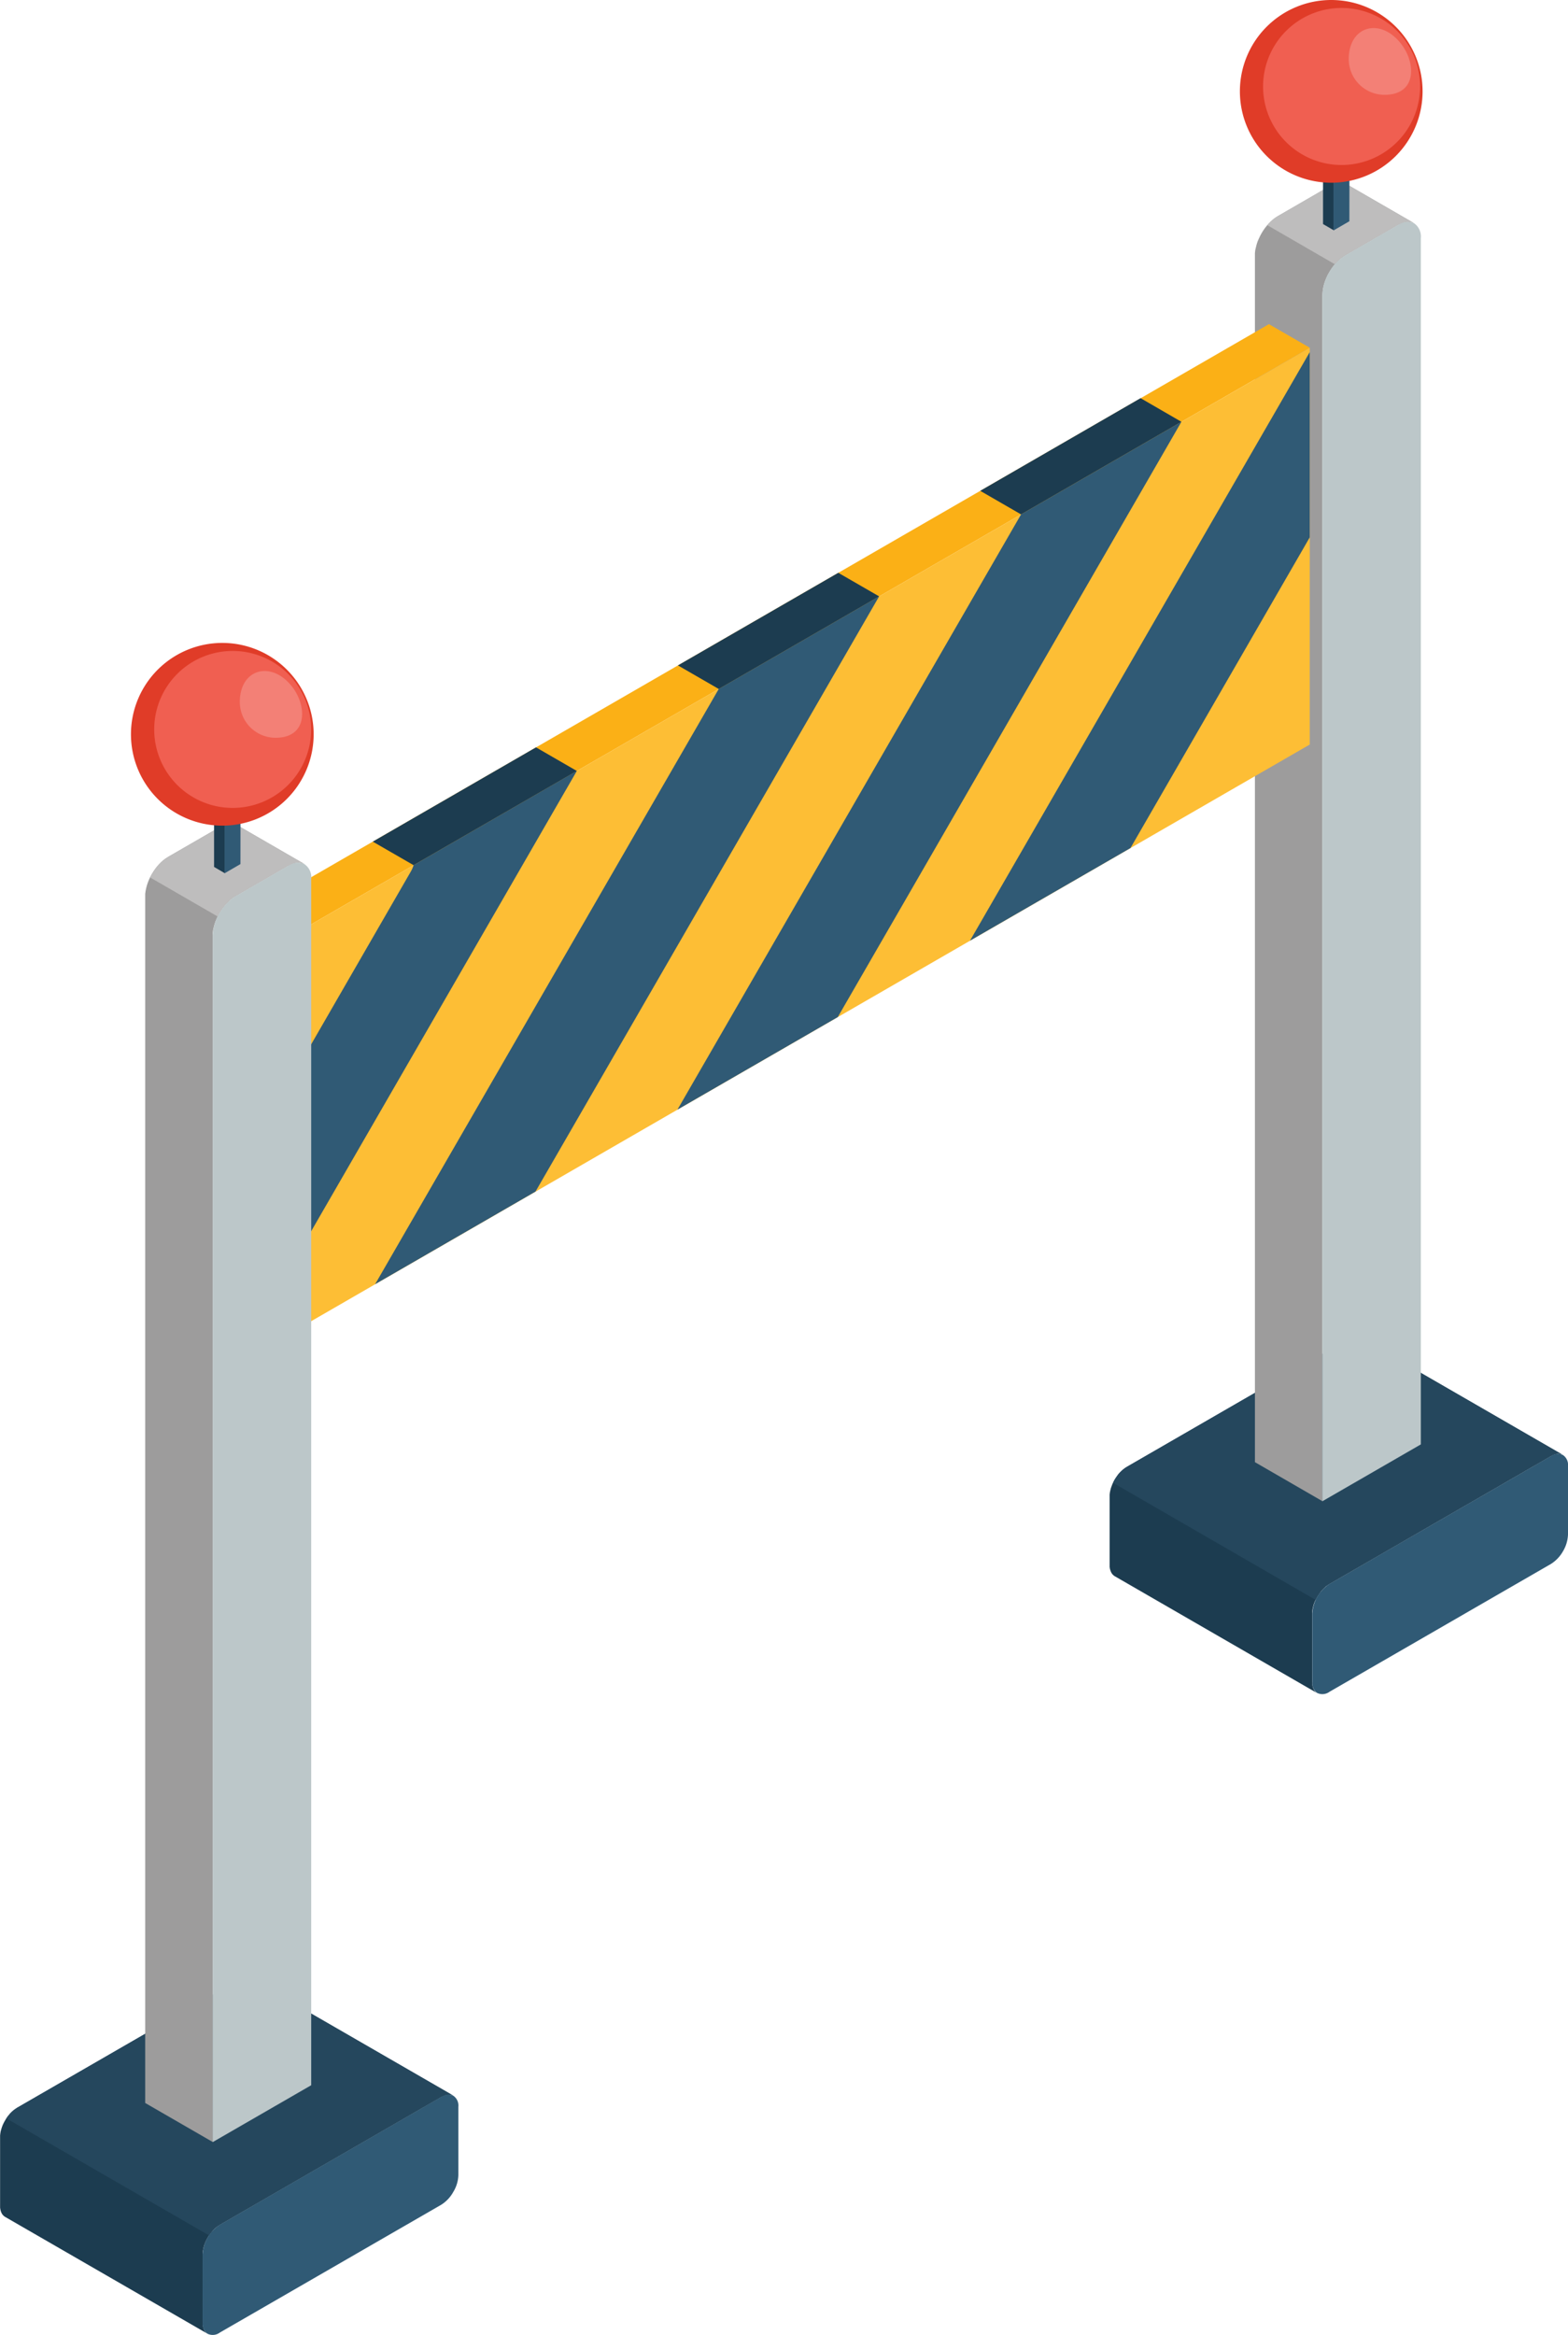 <svg xmlns="http://www.w3.org/2000/svg" width="49.438" height="73.602" viewBox="0 0 49.438 73.602">
  <g id="Group_972" data-name="Group 972" transform="translate(-1180.495 -1798.51)">
    <path id="Path_3640" data-name="Path 3640" d="M1223,1840.719l-6.982,4.032-.056.036-.053.04-.051.045-.052.05-.047.053-.043.058-.042.061-.039.061-.034.066-.031.065-.026.068-.024.067-.017.068-.014.067-.008.067,0,.065v2.156l0,.057.008.056.014.049.016.045.021.041.024.036.029.03.032.026.012.008,6.375,3.681.014.008-.014-.008-.032-.026-.027-.029-.026-.036-.02-.042-.018-.043-.012-.052-.008-.054,0-.059v-2.154l0-.066.008-.069.014-.065.017-.069.022-.067.028-.067.03-.066.036-.065.039-.061.042-.061.043-.058.047-.053.05-.05.051-.045.055-.04.056-.036,6.982-4.03.053-.03.056-.022.051-.014.049-.008.047,0,.046.008.041.01.038.018-6.387-3.688-.04-.018-.041-.012-.044-.005-.049,0-.047.005-.053.016-.054.021Z" fill="#1c3c50" fill-rule="evenodd"/>
    <path id="Path_3641" data-name="Path 3641" d="M1229.394,1844.409l-6.982,4.03a1.19,1.19,0,0,0-.541.936v2.154a.39.39,0,0,0,.144.34l.014.008a.378.378,0,0,0,.383-.038l6.982-4.03a1.126,1.126,0,0,0,.381-.4,1.108,1.108,0,0,0,.158-.532v-2.154a.375.375,0,0,0-.158-.347v0A.38.38,0,0,0,1229.394,1844.409Z" fill="#305a75" fill-rule="evenodd"/>
    <path id="Path_3642" data-name="Path 3642" d="M1215.59,1845.252l6.387,3.69.017-.035.034-.065.039-.061.042-.061.043-.058.047-.053.05-.05.051-.045.055-.04.056-.036,6.982-4.03.053-.03.056-.022.051-.014.049-.008.049,0,.044.006.041.012.038.02-6.387-3.688-.04-.02-.041-.012-.044-.005-.047,0-.049.005-.051.016-.056.021-.055.028-6.982,4.032-.056.036-.053.04-.051.045-.05.05-.049.053-.043.058-.042.061-.039.061-.034.066Z" fill="#25475d" fill-rule="evenodd"/>
    <path id="Path_3643" data-name="Path 3643" d="M1225.082,1805.545l-2.131-1.23-.049-.024-.058-.015-.059-.008-.063,0-.068.01-.069.02-.071.029-.075.038-1.656.958-.075.047-.071.053-.069.061-.067.068-.063.071-.059.074-.057.082-.052.085-.045.084-.042.089-.038.089-.029.09-.024.093-.02.089-.01.088,0,.089V1844.6l2.128,1.23v-38.021l.006-.089.01-.088.018-.091.024-.091.031-.091.036-.089.041-.089.048-.086.051-.083.056-.081.059-.075.063-.073.068-.065.069-.061.073-.053.073-.047,1.658-.958.073-.038.071-.029.071-.02.067-.01.063,0,.059.008.055.015Z" fill="#9d9c9c" fill-rule="evenodd"/>
    <path id="Path_3644" data-name="Path 3644" d="M1225.293,1823.4v-17.383a.508.508,0,0,0-.211-.468v0a.507.507,0,0,0-.512.052l-1.658.957a1.479,1.479,0,0,0-.512.539,1.5,1.5,0,0,0-.213.715v38.021l3.106-1.793Z" fill="#bcc7c9" fill-rule="evenodd"/>
    <path id="Path_3645" data-name="Path 3645" d="M1220.452,1805.608l2.128,1.23.049-.057.068-.065.069-.061.073-.055.073-.045,1.658-.958.073-.038.071-.029.071-.02.067-.01.063,0,.059.008.055.015.052.024-2.131-1.23-.049-.024-.058-.015-.059-.008-.063,0-.068.01-.069.02-.071.029-.075.038-1.656.958-.075.047-.071.053-.069.061-.067.068Z" fill="#bebdbd" fill-rule="evenodd"/>
    <path id="Path_3646" data-name="Path 3646" d="M1189.547,1828.086l-1.287-.743,32.243-18.615,1.288.743Z" fill="#fbb016" fill-rule="evenodd"/>
    <path id="Path_3647" data-name="Path 3647" d="M1189.547,1828.086l32.244-18.615v12.508l-32.244,18.616Z" fill="#fdbe35" fill-rule="evenodd"/>
    <path id="Path_3648" data-name="Path 3648" d="M1189.547,1838.636l9.136-15.826-5.148,2.972a.945.945,0,0,1-.087.2l-3.9,6.761Z" fill="#305a75" fill-rule="evenodd"/>
    <path id="Path_3649" data-name="Path 3649" d="M1206.91,1830.57l10.834-18.764-5.056,2.919-10.834,18.763Z" fill="#305a75" fill-rule="evenodd"/>
    <path id="Path_3650" data-name="Path 3650" d="M1216.137,1825.243l5.653-9.794v-5.839l-10.712,18.552Z" fill="#305a75" fill-rule="evenodd"/>
    <path id="Path_3651" data-name="Path 3651" d="M1193.535,1825.782l-1.286-.742,5.146-2.972,1.287.744Z" fill="#1c3c50" fill-rule="evenodd"/>
    <path id="Path_3652" data-name="Path 3652" d="M1212.688,1814.725l-1.287-.743,5.056-2.921,1.287.745Z" fill="#1c3c50" fill-rule="evenodd"/>
    <path id="Path_3653" data-name="Path 3653" d="M1189.547,1840.594l-1.287-.743v-12.508l1.287.743Z" fill="#d6d1d0" fill-rule="evenodd"/>
    <path id="Path_3654" data-name="Path 3654" d="M1197.379,1836.071l10.834-18.762-5.057,2.919-10.834,18.763Z" fill="#305a75" fill-rule="evenodd"/>
    <path id="Path_3655" data-name="Path 3655" d="M1203.157,1820.228l-1.287-.743,5.056-2.919,1.288.743Z" fill="#1c3c50" fill-rule="evenodd"/>
    <path id="Path_3656" data-name="Path 3656" d="M1223.009,1803.3l-.344-.2-.01,0-.008,0-.01,0h-.01l-.012,0-.01,0-.012.006-.012.006-.268.154-.012.008-.012.008-.01.01-.012.012-.01.012-.01.012-.008.014-.01.012-.006.014-.008.015-.006.014,0,.014,0,.016,0,.013v2.133l.344.2v-2.118l0-.014,0-.016,0-.014,0-.016.005-.014.008-.014.006-.014.01-.014.008-.014.01-.012.01-.012.012-.01.01-.01.012-.008.012-.008.269-.154.012-.008.012,0,.01,0h.031l.008,0Z" fill="#1c3c50" fill-rule="evenodd"/>
    <path id="Path_3657" data-name="Path 3657" d="M1223.042,1803.681v-.3a.092.092,0,0,0-.033-.077h0a.084.084,0,0,0-.083.008l-.269.156a.232.232,0,0,0-.083.087.242.242,0,0,0-.034.114v2.105l.5-.29Z" fill="#305a75" fill-rule="evenodd"/>
    <path id="Path_3658" data-name="Path 3658" d="M1222.469,1804.27a2.88,2.88,0,1,0-2.881-2.881A2.88,2.88,0,0,0,1222.469,1804.27Z" fill="#e03c28" fill-rule="evenodd"/>
    <path id="Path_3659" data-name="Path 3659" d="M1222.793,1803.711a2.475,2.475,0,1,0-2.474-2.474A2.474,2.474,0,0,0,1222.793,1803.711Z" fill="#f05f51" fill-rule="evenodd"/>
    <path id="Path_3660" data-name="Path 3660" d="M1224.681,1799.906c-.656-.863-1.661-.584-1.661.466a1.128,1.128,0,0,0,1.127,1.127C1225.169,1801.5,1225.141,1800.508,1224.681,1799.906Z" fill="#f38076" fill-rule="evenodd"/>
    <path id="Path_3661" data-name="Path 3661" d="M1188.016,1860.92l-6.981,4.03-.054.036-.055.04-.052.045-.05.049-.047.054-.045.057-.042.061-.037.061-.036.065-.032.066-.026.067-.022.068-.019.067-.012.067-.008.07,0,.065v2.154l0,.057.008.055.012.049.016.045.021.042.026.036.027.029.032.026.014.008,6.376,3.68.014.008-.014-.008-.032-.025-.029-.03-.024-.035-.021-.04-.016-.045-.014-.052-.006-.053,0-.059v-2.155l0-.065.008-.068.014-.067.017-.069.024-.068.026-.067.031-.065.036-.065.037-.061.042-.061.045-.055.047-.056.05-.049.052-.046.053-.039.056-.036,6.982-4.03.055-.029.054-.022.053-.013.049-.008.047,0,.044.008.041.01.04.02-6.39-3.69-.038-.017-.041-.012-.046-.006-.047,0-.049.008-.051.014-.056.022Z" fill="#1c3c50" fill-rule="evenodd"/>
    <path id="Path_3662" data-name="Path 3662" d="M1194.406,1864.608l-6.982,4.031a1.185,1.185,0,0,0-.541.935v2.154a.392.392,0,0,0,.146.34l.014.008a.374.374,0,0,0,.381-.038l6.982-4.03a1.107,1.107,0,0,0,.381-.405,1.082,1.082,0,0,0,.16-.53v-2.155a.374.374,0,0,0-.16-.347l0,0A.383.383,0,0,0,1194.406,1864.608Z" fill="#305a75" fill-rule="evenodd"/>
    <path id="Path_3663" data-name="Path 3663" d="M1180.695,1865.285l6.39,3.688.038-.053.045-.057.047-.056.047-.049.054-.046.053-.039.056-.036,6.982-4.03.055-.029.054-.022.052-.013.051-.008h.047l.044.006.041.01.04.017-6.39-3.688-.038-.017-.043-.012-.044-.006-.047,0-.049.008-.051.014-.056.022-.055.03-6.981,4.03-.054.036-.055.04-.052.045-.05.049-.047.056-.045.055Z" fill="#25475d" fill-rule="evenodd"/>
    <path id="Path_3664" data-name="Path 3664" d="M1190.093,1825.745l-2.129-1.23-.051-.024-.056-.016-.061-.008-.063,0-.065.01-.071.019-.071.03-.073.037-1.659.958-.073.047-.073.054-.069.061-.067.067-.063.071-.059.077-.055.079-.052.085-.047.085-.042.089-.036.089-.031.091-.024.093-.018.088-.012.089,0,.088V1864.8l2.13,1.23v-38.021l0-.088.01-.089.02-.09.024-.091.03-.091.038-.089.041-.088.046-.087.051-.083.057-.081.06-.075.063-.073.068-.065.069-.061.071-.054.075-.047,1.656-.958.073-.037.073-.03.069-.019.067-.01.063,0,.059.008.055.016Z" fill="#9d9c9c" fill-rule="evenodd"/>
    <path id="Path_3665" data-name="Path 3665" d="M1190.307,1843.6v-17.384a.5.5,0,0,0-.214-.467v0a.512.512,0,0,0-.511.051l-1.656.958a1.475,1.475,0,0,0-.514.539,1.494,1.494,0,0,0-.211.715v38.021l3.106-1.793Z" fill="#bcc7c9" fill-rule="evenodd"/>
    <path id="Path_3666" data-name="Path 3666" d="M1185.228,1826.169l2.129,1.23.01-.02.046-.087.051-.083.057-.081.06-.075.063-.071.068-.067.069-.061.071-.054.075-.047,1.656-.958.073-.037.073-.03.069-.019.067-.01.063,0,.059.008.057.016.049.024-2.129-1.23-.051-.024-.056-.016-.061-.008-.063,0-.065.01-.071.019-.071.03-.073.037-1.659.958-.073.047-.073.054-.069.061-.067.067-.063.071-.059.075-.055.081-.052.085-.047.085Z" fill="#bebdbd" fill-rule="evenodd"/>
    <path id="Path_3667" data-name="Path 3667" d="M1188.044,1823.571l-.344-.2-.01,0-.008,0-.01,0h-.01l-.012,0-.01,0-.012,0-.012.006-.268.154-.012.008-.012.01-.01.01-.012.01-.01.012-.01.012-.008.013-.01.013-.006.015-.008.014-.006.014,0,.014,0,.015,0,.014v2.133l.343.2v-2.119l0-.013,0-.016,0-.014,0-.014.006-.016.008-.013.006-.014.01-.014.008-.012.01-.014.01-.01.012-.012.01-.01.012-.008.012-.008.269-.154.012-.008.012,0,.01,0,.012,0h.02l.008,0Z" fill="#1c3c50" fill-rule="evenodd"/>
    <path id="Path_3668" data-name="Path 3668" d="M1188.078,1823.947v-.3a.08.08,0,0,0-.034-.074v0a.082.082,0,0,0-.083.009l-.269.154a.248.248,0,0,0-.083.087.263.263,0,0,0-.033.115v2.1l.5-.291Z" fill="#305a75" fill-rule="evenodd"/>
    <path id="Path_3669" data-name="Path 3669" d="M1187.505,1824.536a2.88,2.88,0,1,0-2.881-2.881A2.88,2.88,0,0,0,1187.505,1824.536Z" fill="#e03c28" fill-rule="evenodd"/>
    <path id="Path_3670" data-name="Path 3670" d="M1187.829,1823.977a2.474,2.474,0,1,0-2.472-2.474A2.474,2.474,0,0,0,1187.829,1823.977Z" fill="#f05f51" fill-rule="evenodd"/>
    <path id="Path_3671" data-name="Path 3671" d="M1189.717,1820.172c-.656-.862-1.661-.584-1.661.466a1.128,1.128,0,0,0,1.127,1.128C1190.2,1821.766,1190.176,1820.775,1189.717,1820.172Z" fill="#f38076" fill-rule="evenodd"/>
  </g>
</svg>
